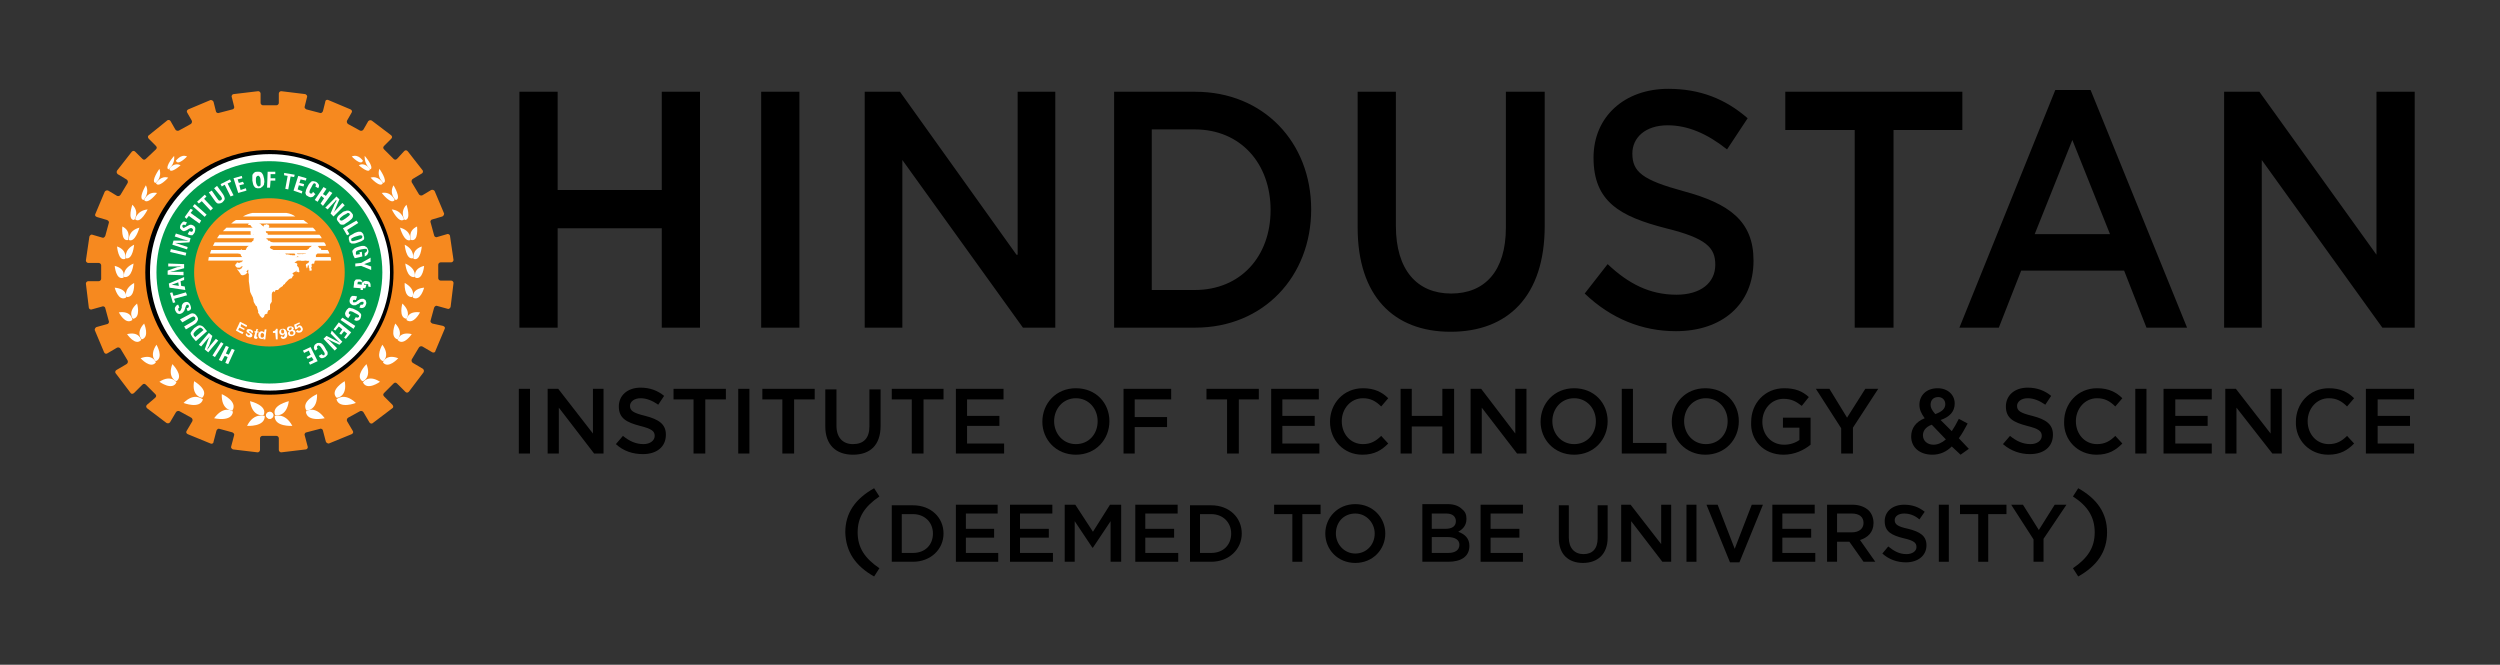 <svg xmlns="http://www.w3.org/2000/svg" xmlns:xlink="http://www.w3.org/1999/xlink" id="Layer_1" x="0px" y="0px" viewBox="0 0 425 113" style="enable-background:new 0 0 425 113;" xml:space="preserve"><rect x="0" y="0" width="425" height="113" fill="#333333" stroke="none"/><style type="text/css">	.st0{fill:#F6891F;}	.st1{fill:#FFFFFF;}	.st2{fill:#009D4E;}	.st3{fill:#F78D1E;}</style><path d="M404,43.3l-19.9-27.7h-6v40.1h6.4V27.2L405,55.7h5.5V15.6H404V43.3z M358.7,39.8h-12.8l6.4-16L358.7,39.8z M355.4,15.3h-6 l-16.3,40.4h6.7l3.8-9.7h17.5l3.8,9.7h6.9L355.4,15.3z M321.8,22.1h11.8v-6.5h-30.1v6.5h11.8v33.6h6.6V22.1z M277.5,26.1 c0-2.7,2.2-4.8,6-4.8c3.4,0,6.7,1.4,10.1,4.1l3.5-5.3c-3.8-3.3-8.1-5-13.5-5c-7.4,0-12.7,4.7-12.7,11.7c0,7.5,4.5,10,12.3,12 c6.9,1.7,8.4,3.3,8.4,6.2c0,3.1-2.5,5.1-6.6,5.1c-4.6,0-8.2-1.9-11.7-5.2l-3.9,5c4.5,4.3,9.8,6.4,15.5,6.4c7.8,0,13.2-4.5,13.2-12 c0-6.7-4.1-9.7-11.9-11.8C279.2,30.6,277.5,29.2,277.5,26.1z M262.5,15.6h-6.5v23.1c0,7.4-3.6,11.2-9.3,11.2c-5.8,0-9.4-4-9.4-11.5 V15.6h-6.5v23.1c0,11.6,6.1,17.7,15.8,17.7c9.7,0,16-6,16-18V15.6z M216,35.7c0,7.9-5.1,13.6-12.9,13.6h-7.3V22h7.3 C210.9,22,216,27.8,216,35.7z M222.9,35.6c0-11.4-8.1-20-19.7-20h-13.8v40.1h13.8C214.8,55.7,222.9,47,222.9,35.6z M172.8,43.3 L153,15.6h-6v40.1h6.4V27.2l20.5,28.5h5.5V15.6h-6.4V43.3z M129.4,15.6v40.1h6.5V15.6H129.4z M112.5,38.8v16.9h6.5V15.6h-6.5v16.7 H94.8V15.6h-6.5v40.1h6.5V38.8H112.5z"></path><path d="M148.6,98l0.9-1.4c-2.5-1.7-3.7-3.5-3.7-6.1c0-2.6,1.2-4.4,3.7-6.1l-0.9-1.4c-3.2,1.8-4.9,4.2-4.9,7.5 C143.8,93.8,145.4,96.2,148.6,98"></path><path d="M353.3,98c3.2-1.8,4.9-4.2,4.9-7.5c0-3.3-1.7-5.7-4.9-7.5l-0.9,1.4c2.5,1.6,3.7,3.5,3.7,6.1c0,2.6-1.2,4.4-3.7,6.1L353.3,98 z"></path><path d="M155.2,87.4c2,0,3.4,1.4,3.4,3.3v0c0,1.9-1.3,3.3-3.4,3.3h-1.9v-6.6H155.2z M151.6,95.5h3.6c3,0,5.2-2.1,5.2-4.8v0 c0-2.7-2.1-4.8-5.2-4.8h-3.6V95.5z"></path><polygon points="162.5,95.5 169.7,95.5 169.7,94 164.2,94 164.2,91.4 169,91.4 169,89.9 164.2,89.9 164.2,87.3 169.6,87.3  169.6,85.8 162.5,85.8 "></polygon><polygon points="171.7,95.5 179,95.5 179,94 173.4,94 173.4,91.4 178.3,91.4 178.3,89.9 173.4,89.9 173.4,87.3 178.9,87.3  178.9,85.8 171.7,85.8 "></polygon><polygon points="181,95.5 182.7,95.5 182.7,88.6 185.7,93.1 185.8,93.1 188.8,88.6 188.8,95.5 190.6,95.5 190.6,85.8 188.7,85.8  185.8,90.4 182.8,85.8 181,85.8 "></polygon><polygon points="193,95.5 200.3,95.5 200.3,94 194.7,94 194.7,91.4 199.6,91.4 199.6,89.9 194.7,89.9 194.7,87.3 200.2,87.3  200.2,85.8 193,85.8 "></polygon><path d="M205.9,87.4c2,0,3.4,1.4,3.4,3.3v0c0,1.9-1.3,3.3-3.4,3.3H204v-6.6H205.9z M202.3,95.5h3.6c3,0,5.2-2.1,5.2-4.8v0 c0-2.7-2.1-4.8-5.2-4.8h-3.6V95.5z"></path><polygon points="219.7,95.5 221.4,95.5 221.4,87.4 224.5,87.4 224.5,85.8 216.6,85.8 216.6,87.4 219.7,87.4 "></polygon><path d="M230.4,94.1c-1.9,0-3.3-1.6-3.3-3.4v0c0-1.9,1.3-3.4,3.3-3.4c1.9,0,3.3,1.6,3.3,3.4v0C233.7,92.6,232.3,94.1,230.4,94.1  M230.4,95.7c3,0,5.1-2.3,5.1-5v0c0-2.7-2.1-5-5.1-5c-3,0-5.1,2.3-5.1,5v0C225.3,93.4,227.4,95.7,230.4,95.7z"></path><path d="M248.1,92.6L248.1,92.6c0,0.9-0.7,1.4-1.9,1.4h-2.8v-2.7h2.7C247.4,91.3,248.1,91.8,248.1,92.6 M247.5,88.6 c0,0.9-0.7,1.3-1.8,1.3h-2.3v-2.6h2.5C246.9,87.3,247.5,87.8,247.5,88.6L247.5,88.6z M241.7,95.5h4.5c2.2,0,3.6-0.9,3.6-2.7v0 c0-1.3-0.8-2-1.9-2.4c0.7-0.4,1.4-1,1.4-2.2v0c0-0.7-0.2-1.2-0.7-1.6c-0.6-0.6-1.4-0.9-2.5-0.9h-4.3V95.5z"></path><polygon points="251.7,95.5 258.9,95.5 258.9,94 253.4,94 253.4,91.4 258.3,91.4 258.3,89.9 253.4,89.9 253.4,87.3 258.9,87.3  258.9,85.8 251.7,85.8 "></polygon><path d="M269.1,95.7c2.5,0,4.2-1.5,4.2-4.3v-5.5h-1.7v5.6c0,1.8-0.9,2.7-2.4,2.7c-1.5,0-2.5-1-2.5-2.8v-5.5H265v5.6 C265,94.2,266.6,95.7,269.1,95.7"></path><polygon points="275.6,95.5 277.3,95.5 277.3,88.6 282.6,95.5 284.1,95.5 284.1,85.8 282.4,85.8 282.4,92.5 277.2,85.8 275.6,85.8  "></polygon><rect x="286.7" y="85.8" width="1.7" height="9.7"></rect><polygon points="294.1,95.6 295.7,95.6 299.7,85.8 297.8,85.8 294.9,93.3 292,85.8 290.1,85.8 "></polygon><polygon points="301.3,95.5 308.6,95.5 308.6,94 303,94 303,91.4 307.9,91.4 307.9,89.9 303,89.9 303,87.3 308.5,87.3 308.5,85.8  301.3,85.8 "></polygon><path d="M312.3,90.6v-3.3h2.5c1.3,0,2,0.6,2,1.6v0c0,1-0.8,1.6-2,1.6H312.3z M310.6,95.5h1.7v-3.4h2.1l2.4,3.4h2l-2.6-3.7 c1.3-0.4,2.3-1.3,2.3-2.9v0c0-0.8-0.3-1.6-0.8-2.1c-0.6-0.6-1.6-1-2.8-1h-4.3V95.5z"></path><path d="M324,95.6c2,0,3.5-1.1,3.5-2.9v0c0-1.6-1.1-2.3-3.1-2.8c-1.9-0.4-2.3-0.8-2.3-1.5v0c0-0.6,0.6-1.1,1.6-1.1 c0.9,0,1.8,0.3,2.6,1l0.9-1.3c-1-0.8-2.1-1.2-3.5-1.2c-1.9,0-3.3,1.1-3.3,2.8v0c0,1.8,1.2,2.4,3.2,2.9c1.8,0.4,2.2,0.8,2.2,1.5v0 c0,0.7-0.7,1.2-1.7,1.2c-1.2,0-2.1-0.5-3.1-1.3l-1,1.2C321.1,95.1,322.5,95.6,324,95.6"></path><rect x="329.6" y="85.8" width="1.7" height="9.7"></rect><polygon points="336.3,95.5 338,95.5 338,87.4 341.1,87.4 341.1,85.8 333.2,85.8 333.2,87.4 336.3,87.4 "></polygon><polygon points="345.7,95.5 347.4,95.5 347.4,91.6 351.3,85.8 349.3,85.8 346.6,90.1 343.9,85.8 341.9,85.8 345.7,91.7 "></polygon><rect x="88.2" y="66.1" width="1.9" height="11"></rect><polygon points="93.1,77.1 95,77.1 95,69.3 101,77.1 102.6,77.1 102.6,66.1 100.8,66.1 100.8,73.7 94.9,66.1 93.1,66.1 "></polygon><path d="M109.3,77.2c2.3,0,3.9-1.2,3.9-3.3v0c0-1.8-1.2-2.6-3.5-3.2c-2.1-0.5-2.6-0.9-2.6-1.7v0c0-0.7,0.7-1.3,1.8-1.3 c1,0,2,0.4,3,1.1l1-1.5c-1.1-0.9-2.4-1.4-4-1.4c-2.2,0-3.7,1.3-3.7,3.2v0c0,2,1.3,2.7,3.6,3.3c2,0.5,2.5,0.9,2.5,1.7v0 c0,0.8-0.8,1.4-1.9,1.4c-1.3,0-2.4-0.5-3.5-1.4l-1.2,1.4C106,76.7,107.6,77.2,109.3,77.2"></path><polygon points="117.9,77.1 119.9,77.1 119.9,67.9 123.4,67.9 123.4,66.1 114.5,66.1 114.5,67.9 117.9,67.9 "></polygon><rect x="125.5" y="66.1" width="1.9" height="11"></rect><polygon points="133,77.1 135,77.1 135,67.9 138.5,67.9 138.5,66.1 129.6,66.1 129.6,67.9 133,67.9 "></polygon><path d="M145,77.3c2.9,0,4.7-1.6,4.7-4.9v-6.2h-1.9v6.3c0,2-1,3-2.8,3c-1.7,0-2.8-1.1-2.8-3.1v-6.2h-1.9v6.3 C140.3,75.6,142.1,77.3,145,77.3"></path><polygon points="155,77.1 157,77.1 157,67.9 160.4,67.9 160.4,66.1 151.6,66.1 151.6,67.9 155,67.9 "></polygon><polygon points="162.5,77.1 170.7,77.1 170.7,75.4 164.4,75.4 164.4,72.4 169.9,72.4 169.9,70.7 164.4,70.7 164.4,67.9 170.6,67.9  170.6,66.1 162.5,66.1 "></polygon><path d="M182.9,75.5c-2.2,0-3.7-1.8-3.7-3.9v0c0-2.1,1.5-3.9,3.7-3.9c2.2,0,3.7,1.8,3.7,3.9v0C186.6,73.8,185.1,75.5,182.9,75.5  M182.9,77.3c3.4,0,5.7-2.6,5.7-5.7v0c0-3.1-2.3-5.6-5.7-5.6c-3.4,0-5.7,2.6-5.7,5.7v0C177.2,74.7,179.5,77.3,182.9,77.3z"></path><polygon points="191,77.1 192.9,77.1 192.9,72.6 198.4,72.6 198.4,70.9 192.9,70.9 192.9,67.9 199.1,67.9 199.1,66.1 191,66.1 "></polygon><polygon points="208.6,77.1 210.6,77.1 210.6,67.9 214,67.9 214,66.1 205.1,66.1 205.1,67.9 208.6,67.9 "></polygon><polygon points="216.1,77.1 224.3,77.1 224.3,75.4 218,75.4 218,72.4 223.5,72.4 223.5,70.7 218,70.7 218,67.9 224.2,67.9  224.2,66.1 216.1,66.1 "></polygon><path d="M231.6,77.3c2.1,0,3.3-0.8,4.4-1.9l-1.2-1.3c-0.9,0.9-1.8,1.4-3.1,1.4c-2.1,0-3.6-1.7-3.6-3.9v0c0-2.1,1.5-3.9,3.6-3.9 c1.3,0,2.2,0.5,3.1,1.4l1.2-1.4c-1-1-2.3-1.7-4.3-1.7c-3.3,0-5.6,2.6-5.6,5.7v0C226.1,74.8,228.4,77.3,231.6,77.3"></path><polygon points="238.1,77.1 240,77.1 240,72.5 245.2,72.5 245.2,77.1 247.2,77.1 247.2,66.1 245.2,66.1 245.2,70.7 240,70.7  240,66.1 238.1,66.1 "></polygon><polygon points="250,77.1 251.9,77.1 251.9,69.3 257.9,77.1 259.5,77.1 259.5,66.1 257.6,66.1 257.6,73.7 251.8,66.1 250,66.1 "></polygon><path d="M267.6,75.5c-2.2,0-3.7-1.8-3.7-3.9v0c0-2.1,1.5-3.9,3.7-3.9c2.2,0,3.7,1.8,3.7,3.9v0C271.3,73.8,269.8,75.5,267.6,75.5  M267.6,77.3c3.4,0,5.7-2.6,5.7-5.7v0c0-3.1-2.3-5.6-5.7-5.6c-3.4,0-5.7,2.6-5.7,5.7v0C261.9,74.7,264.2,77.3,267.6,77.3z"></path><polygon points="275.7,77.1 283.3,77.1 283.3,75.3 277.6,75.3 277.6,66.1 275.7,66.1 "></polygon><path d="M290,75.5c-2.2,0-3.7-1.8-3.7-3.9v0c0-2.1,1.5-3.9,3.7-3.9c2.2,0,3.7,1.8,3.7,3.9v0C293.7,73.8,292.2,75.5,290,75.5  M289.9,77.3c3.4,0,5.7-2.6,5.7-5.7v0c0-3.1-2.3-5.6-5.7-5.6c-3.4,0-5.7,2.6-5.7,5.7v0C284.2,74.7,286.6,77.3,289.9,77.3z"></path><path d="M303.2,77.3c1.9,0,3.5-0.8,4.6-1.7V71h-4.7v1.7h2.8v2.1c-0.7,0.5-1.6,0.8-2.6,0.8c-2.2,0-3.7-1.7-3.7-3.9v0 c0-2.1,1.5-3.9,3.6-3.9c1.4,0,2.2,0.5,3.1,1.2l1.2-1.5c-1.1-1-2.3-1.5-4.2-1.5c-3.3,0-5.6,2.6-5.6,5.7v0 C297.5,74.8,299.8,77.3,303.2,77.3"></path><polygon points="313,77.1 315,77.1 315,72.7 319.3,66.1 317.1,66.1 314,71 311,66.1 308.7,66.1 313,72.8 "></polygon><path d="M328.7,75.6c-1.1,0-1.8-0.7-1.8-1.6v0c0-0.7,0.4-1.4,1.5-1.8l2.4,2.5C330.1,75.3,329.4,75.6,328.7,75.6 M329,70.4 c-0.6-0.7-0.8-1.1-0.8-1.6v0c0-0.8,0.5-1.3,1.3-1.3c0.7,0,1.2,0.5,1.2,1.2v0C330.7,69.5,330.1,70,329,70.4z M333.3,77.3l1.4-1 l-1.7-1.8c0.6-0.8,1-1.6,1.5-2.5l-1.5-0.8c-0.4,0.8-0.8,1.5-1.2,2.1l-1.9-1.9c1.5-0.5,2.4-1.4,2.4-2.8v0c0-1.5-1.2-2.6-2.9-2.6 c-2,0-3.1,1.3-3.1,2.8v0c0,0.8,0.3,1.5,0.9,2.3c-1.5,0.6-2.3,1.7-2.3,3.1v0c0,1.9,1.5,3.1,3.6,3.1c1.3,0,2.4-0.5,3.3-1.4L333.3,77.3 z"></path><path d="M345.1,77.2c2.3,0,3.9-1.2,3.9-3.3v0c0-1.8-1.2-2.6-3.5-3.2c-2.1-0.5-2.6-0.9-2.6-1.7v0c0-0.7,0.7-1.3,1.8-1.3 c1,0,2,0.4,3,1.1l1-1.5c-1.1-0.9-2.4-1.4-4-1.4c-2.2,0-3.7,1.3-3.7,3.2v0c0,2,1.3,2.7,3.6,3.3c2,0.5,2.5,0.9,2.5,1.7v0 c0,0.8-0.8,1.4-1.9,1.4c-1.3,0-2.4-0.5-3.5-1.4l-1.2,1.4C341.9,76.7,343.5,77.2,345.1,77.2"></path><path d="M356.4,77.3c2.1,0,3.3-0.8,4.4-1.9l-1.2-1.3c-0.9,0.9-1.8,1.4-3.1,1.4c-2.1,0-3.6-1.7-3.6-3.9v0c0-2.1,1.5-3.9,3.6-3.9 c1.3,0,2.2,0.5,3.1,1.4l1.2-1.4c-1-1-2.3-1.7-4.3-1.7c-3.3,0-5.6,2.6-5.6,5.7v0C350.8,74.8,353.2,77.3,356.4,77.3"></path><rect x="363" y="66.1" width="1.9" height="11"></rect><polygon points="367.8,77.1 376,77.1 376,75.4 369.8,75.4 369.8,72.4 375.3,72.4 375.3,70.7 369.8,70.7 369.8,67.9 376,67.9  376,66.1 367.8,66.1 "></polygon><polygon points="378.3,77.1 380.2,77.1 380.2,69.3 386.3,77.1 387.9,77.1 387.9,66.1 386,66.1 386,73.7 380.1,66.1 378.3,66.1 "></polygon><path d="M395.8,77.3c2.1,0,3.3-0.8,4.4-1.9l-1.2-1.3c-0.9,0.9-1.8,1.4-3.1,1.4c-2.1,0-3.6-1.7-3.6-3.9v0c0-2.1,1.5-3.9,3.6-3.9 c1.3,0,2.2,0.5,3.1,1.4l1.2-1.4c-1-1-2.3-1.7-4.3-1.7c-3.3,0-5.6,2.6-5.6,5.7v0C390.2,74.8,392.6,77.3,395.8,77.3"></path><polygon points="402.2,77.1 410.4,77.1 410.4,75.4 404.2,75.4 404.2,72.4 409.7,72.4 409.7,70.7 404.2,70.7 404.2,67.9 410.4,67.9  410.4,66.1 402.2,66.1 "></polygon><path class="st0" d="M76.1,52.5c0.2,0.1,0.4-0.1,0.5-0.3l0.5-4.1c0-0.2-0.2-0.4-0.4-0.4h-1.8c-0.2,0-0.4-0.2-0.4-0.4V45 c0-0.2,0.2-0.4,0.4-0.4h1.8c0.2,0,0.4-0.2,0.4-0.4l-0.6-4.1c0-0.2-0.3-0.4-0.5-0.3l-1.7,0.5c-0.2,0.1-0.5-0.1-0.5-0.3l-0.6-2.2 c-0.1-0.2,0.1-0.5,0.3-0.5l1.7-0.5c0.2-0.1,0.3-0.3,0.3-0.5l-1.6-3.8c-0.1-0.2-0.4-0.3-0.6-0.2l-1.5,0.9c-0.2,0.1-0.5,0-0.6-0.2 L70,31c-0.1-0.2,0-0.5,0.2-0.6l1.5-0.9c0.2-0.1,0.3-0.4,0.1-0.6l-2.5-3.2c-0.2-0.2-0.4-0.2-0.6,0L67.5,27c-0.2,0.2-0.4,0.2-0.6,0 l-1.6-1.6c-0.2-0.2-0.2-0.4,0-0.6l1.2-1.2c0.2-0.2,0.2-0.4,0-0.6l-3.3-2.5c-0.2-0.1-0.4-0.1-0.6,0.1l-0.8,1.4 c-0.1,0.2-0.4,0.3-0.6,0.2l-2-1.1c-0.2-0.1-0.3-0.4-0.2-0.6l0.8-1.4c0.1-0.2,0-0.4-0.2-0.5L55.8,17c-0.2-0.1-0.5,0-0.5,0.3l-0.4,1.6 c-0.1,0.2-0.3,0.4-0.5,0.3l-2.3-0.6c-0.2-0.1-0.4-0.3-0.3-0.5l0.4-1.6c0.1-0.2-0.1-0.4-0.3-0.5l-4.1-0.5c-0.2,0-0.4,0.2-0.4,0.4v1.6 c0,0.2-0.2,0.4-0.4,0.4h-2.3c-0.2,0-0.4-0.2-0.4-0.4v-1.6c0-0.2-0.2-0.4-0.4-0.4L39.7,16c-0.2,0-0.4,0.3-0.3,0.5l0.4,1.6 c0.1,0.2-0.1,0.5-0.3,0.5l-2.3,0.6c-0.2,0.1-0.5-0.1-0.5-0.3l-0.4-1.6c-0.1-0.2-0.3-0.3-0.5-0.3L32,18.6c-0.2,0.1-0.3,0.3-0.2,0.5 l0.8,1.4c0.1,0.2,0,0.5-0.2,0.6l-2,1.1c-0.2,0.1-0.5,0-0.6-0.2l-0.8-1.4c-0.1-0.2-0.4-0.3-0.6-0.1L25.3,23c-0.2,0.1-0.2,0.4,0,0.6 l1.2,1.2c0.2,0.2,0.2,0.4,0,0.6L24.8,27c-0.2,0.2-0.4,0.2-0.6,0L23,25.8c-0.2-0.2-0.4-0.2-0.6,0L19.9,29c-0.1,0.2-0.1,0.4,0.1,0.6 l1.5,0.9c0.2,0.1,0.3,0.4,0.2,0.6l-1.2,2c-0.1,0.2-0.4,0.3-0.6,0.2l-1.5-0.9c-0.2-0.1-0.5,0-0.6,0.2l-1.6,3.8 c-0.1,0.2,0,0.4,0.3,0.5l1.7,0.5c0.2,0.1,0.4,0.3,0.3,0.5l-0.6,2.2c-0.1,0.2-0.3,0.4-0.5,0.3l-1.7-0.5c-0.2-0.1-0.4,0.1-0.5,0.3 l-0.6,4.1c0,0.2,0.2,0.4,0.4,0.4h1.8c0.2,0,0.4,0.2,0.4,0.4v2.3c0,0.2-0.2,0.4-0.4,0.4H15c-0.2,0-0.4,0.2-0.4,0.4l0.5,4.1 c0,0.2,0.3,0.4,0.5,0.3l1.8-0.5c0.2-0.1,0.5,0.1,0.5,0.3l0.6,2.2c0.1,0.2-0.1,0.5-0.3,0.5l-1.8,0.5c-0.2,0.1-0.3,0.3-0.3,0.5 l1.6,3.8c0.1,0.2,0.3,0.3,0.5,0.2l1.7-1c0.2-0.1,0.5,0,0.6,0.2l1.2,2c0.1,0.2,0,0.5-0.2,0.6l-1.7,1c-0.2,0.1-0.3,0.4-0.1,0.6 l2.5,3.3c0.1,0.2,0.4,0.2,0.6,0l1.4-1.4c0.2-0.2,0.4-0.2,0.6,0l1.6,1.6c0.2,0.2,0.2,0.4,0,0.6L25,68.8c-0.2,0.2-0.2,0.4,0,0.6 l3.3,2.5c0.2,0.1,0.4,0.1,0.6-0.1l1-1.7c0.1-0.2,0.4-0.3,0.6-0.2l2,1.1c0.2,0.1,0.3,0.4,0.2,0.6l-1,1.7c-0.1,0.2,0,0.4,0.2,0.5 l3.9,1.6c0.2,0.1,0.5,0,0.5-0.3l0.5-1.9c0.1-0.2,0.3-0.4,0.5-0.3l2.2,0.6c0.2,0.1,0.4,0.3,0.3,0.5l-0.5,1.9 c-0.1,0.2,0.1,0.4,0.3,0.5l4.2,0.5c0.2,0,0.4-0.2,0.4-0.4v-2c0-0.2,0.2-0.4,0.4-0.4H47c0.2,0,0.4,0.2,0.4,0.4v2 c0,0.2,0.2,0.4,0.4,0.4l4.2-0.5c0.2,0,0.4-0.3,0.3-0.5l-0.5-1.9c-0.1-0.2,0.1-0.5,0.3-0.5l2.3-0.6c0.2-0.1,0.5,0.1,0.5,0.3l0.5,1.9 c0.1,0.2,0.3,0.3,0.5,0.3l3.9-1.6c0.2-0.1,0.3-0.3,0.2-0.5l-1-1.7c-0.1-0.2,0-0.5,0.2-0.6l2-1.1c0.2-0.1,0.5,0,0.6,0.2l1,1.7 c0.1,0.2,0.4,0.3,0.6,0.1l3.3-2.5c0.2-0.1,0.2-0.4,0-0.6l-1.4-1.4c-0.2-0.2-0.2-0.4,0-0.6l1.6-1.6c0.2-0.2,0.4-0.2,0.6,0l1.4,1.4 c0.2,0.2,0.4,0.2,0.6,0l2.5-3.3c0.1-0.2,0.1-0.4-0.1-0.6l-1.7-1c-0.2-0.1-0.3-0.4-0.2-0.6l1.2-2c0.1-0.2,0.4-0.3,0.6-0.2l1.7,1 c0.2,0.1,0.5,0,0.5-0.2l1.6-3.8c0.1-0.2,0-0.4-0.3-0.5L73.5,55c-0.2-0.1-0.4-0.3-0.3-0.5l0.6-2.2c0.1-0.2,0.3-0.4,0.5-0.3L76.1,52.5 z"></path><path d="M66.9,46.3c0,11.5-9.4,20.8-21.1,20.8c-11.6,0-21.1-9.3-21.1-20.8c0-11.5,9.4-20.8,21.1-20.8C57.5,25.5,66.9,34.8,66.9,46.3 "></path><path class="st1" d="M66.3,46.3c0,11.1-9.2,20.1-20.4,20.1c-11.3,0-20.4-9-20.4-20.1c0-11.1,9.1-20.1,20.4-20.1 C57.1,26.2,66.3,35.2,66.3,46.3"></path><path class="st2" d="M65,46.3c0,10.5-8.6,18.9-19.2,18.9c-10.6,0-19.2-8.5-19.2-18.9c0-10.5,8.6-18.9,19.2-18.9 C56.4,27.4,65,35.8,65,46.3"></path><path class="st3" d="M58.6,46.3c0,7-5.7,12.6-12.8,12.6c-7.1,0-12.8-5.7-12.8-12.6c0-7,5.7-12.6,12.8-12.6 C52.9,33.7,58.6,39.3,58.6,46.3"></path><path class="st1" d="M44.8,38.5c0,0-0.3-0.2-0.4-0.3c0-0.1-0.3-0.2-0.4-0.3c-0.1-0.1-0.2-0.3-0.4-0.4c-0.2,0-0.2,0-0.3,0 c-0.1,0-0.3,0-0.3,0.1c-0.1,0.1-0.2,0.1-0.3,0.1c-0.1,0-0.1,0-0.3,0.2c-0.2,0.2-0.3,0.2-0.2,0.3c0.1,0.1,0.3,0,0.4,0.1 c0.1,0.1,0.1,0.2,0.2,0.3c0.1,0.1,0.2,0.1,0.1,0.2c-0.1,0.1-0.2,0-0.3,0.2c0,0.3,0,0.5,0,0.7c0,0.2,0,0.2,0.2,0.3 c0.2,0,0.4-0.2,0.4,0c0,0.2,0.1,0.2,0.2,0.2c0.1,0,0.1,0.2,0,0.2c-0.1,0-0.3,0.1-0.3,0.3c0,0.2,0,0.2-0.2,0.3 c-0.1,0.1-0.1,0.2-0.2,0.3c-0.1,0.2-0.4,0.2-0.4,0.4c0,0.2-0.3,0.2-0.4,0.5c-0.1,0.3-0.2,0.4-0.3,0.4c-0.1,0-0.4,0.1-0.4,0 c-0.1-0.1-0.1-0.3-0.2-0.2c-0.2,0.2-0.3,0.3-0.4,0.4c-0.1,0.1-0.2,0.3,0.1,0.3c0.3,0.1,0.2,0.2,0.2,0.2l0.1,0.2l0.1,0.1l0.1,0.3 l0.1,0.2l0,0.2l0,0.1h-0.1L41,44.6h-0.2l-0.1,0.1l-0.1,0l-0.2-0.1l-0.2,0.1l0,0.1l-0.2,0.2l0,0.2l0.1,0.1c0,0,0.1,0.2,0.3,0.2 c0.1,0,0.3,0,0.4,0c0.1,0,0.1-0.1,0.1-0.1l0.1-0.1l0.2,0l0.1,0c0,0-0.1,0.1-0.1,0.1c0,0-0.1,0.1-0.1,0.1l-0.1,0.2c0,0-0.1-0.1-0.1,0 c0,0-0.1,0.1-0.1,0.1s-0.1,0-0.1,0c0,0-0.1,0-0.1,0l-0.1,0l-0.1,0v-0.1h-0.1c0,0,0,0,0.1,0.2c0.1,0.1,0.2,0.2,0.3,0.4 c0.1,0.1,0.1,0.1,0.2,0.3c0.1,0.2,0.3,0.2,0.4,0.2c0,0,0.4-0.1,0.5-0.2c0.1-0.1,0.3-0.3,0.3-0.3c-0.1,0-0.2-0.1-0.2-0.2 c0,0,0.2-0.1,0.2-0.2c0.1-0.1,0.1-0.1,0.1,0c0,0,0.1,0.1,0.1,0.1s-0.1,0-0.1,0c0,0-0.1,0,0,0.1c0,0.2,0,0,0,0.2 c0,0.2,0.1,0.3,0.1,0.3c0,0,0,0.5,0,0.7c0,0.2,0,0.4,0,0.5c0,0.1,0.1,0.6,0.1,0.7c0,0.1,0.1,0.7,0.1,0.9c0,0.2,0.1,0.4,0.2,0.6 c0.1,0.2,0.2,0.4,0.3,0.6c0,0.2,0.1,0.3,0.1,0.5c0,0.2,0.1,0.4,0.3,0.7c0.1,0.3,0.3,0.2,0.3,0.4c0,0.2,0.2,0.6,0.2,0.8 c0,0.2-0.1,0.2,0.1,0.3c0.1,0.1,0.1,0.3,0.2,0.4c0.1,0.1,0.3,0.3,0.3,0.3c0,0,0.1,0.1,0.2,0c0.1-0.1,0.2-0.1,0.2-0.2 c0-0.1,0.1-0.2,0.1-0.3c0-0.1,0.3-0.1,0.4-0.2c0.2,0,0.1,0,0.1,0s-0.1-0.2,0-0.3c0.1-0.1,0.1-0.2,0.1-0.2c0-0.1,0.2-0.1,0.2-0.1 c0.1,0,0.1,0,0.1-0.1c0-0.1,0-0.7,0-0.7c0,0,0-0.2,0.1-0.3c0.1-0.1,0.1-0.2,0.2-0.3c0-0.2,0-0.4,0-0.5c0-0.1,0-0.3,0-0.4 c0-0.1,0-0.3,0-0.4c0-0.1,0.1-0.4,0.2-0.4c0.1-0.1,0.2-0.1,0.2,0c0,0.1,0,0.1,0.1,0c0.1-0.1,0.1-0.3,0.2-0.3c0.1,0,0.1,0,0.3,0 c0.1,0,0.2-0.2,0.3-0.2c0,0-0.1-0.1,0-0.1c0.1-0.1,0.2-0.1,0.3-0.2c0,0,0.3-0.2,0.3-0.2c0,0,0-0.2,0.1-0.2c0.1,0,0.1-0.1,0.2-0.1 c0.1-0.1,0-0.1,0.2-0.3c0.2-0.2,0.4-0.4,0.5-0.5c0.1-0.1,0.4-0.2,0.5-0.2c0,0,0-0.1,0.1-0.2c0.1-0.1,0-0.1,0.1-0.2 c0.1-0.1,0.2,0,0.1-0.2c-0.1-0.1-0.3-0.2-0.1-0.3c0.2-0.1,0.3-0.2,0.4-0.2c0.1,0,0,0,0.1-0.1c0.1-0.1,0.1-0.2,0.1-0.1 c0,0.1,0,0.1,0,0.2c0,0.1,0.1,0.1,0.2,0c0.1,0,0.1,0.1,0.1,0.1c0,0,0.2,0,0.2-0.1c0-0.1-0.1-0.5-0.1-0.6c0-0.1-0.1-0.2-0.1-0.2 c0,0-0.1-0.1-0.1-0.1c0-0.1-0.1,0-0.1-0.2c0-0.1,0.1-0.2,0-0.3c-0.1-0.1-0.5-0.1-0.4-0.2c0.1-0.1,0.1,0,0.1,0c0-0.1,0-0.1,0.1-0.1 c0.1,0,0.1-0.2,0.2-0.2c0.1,0,0.2,0,0-0.1c-0.2-0.1-0.4-0.2-0.4-0.2c0,0,0-0.1,0.1-0.2c0.1,0,0.1-0.1,0.2-0.1c0,0,0.3-0.2,0.3-0.1 c0,0.1,0,0,0,0.1c0,0.1,0.1,0.1,0.2,0.1c0.1,0,0.1-0.2,0.1-0.1c0,0.1,0.1,0.1,0.1,0.2c0,0.1,0,0.3,0.1,0.4c0,0,0.1,0,0.2,0 c0.1,0,0.1,0,0.2,0c0.1,0,0.2-0.1,0.3-0.1c0,0,0,0,0.1,0c0.1,0,0.1,0.1,0.2,0.1c0.1,0,0.2,0,0.3,0c0.1,0,0.1,0.1,0.1,0.1 c0,0-0.1,0-0.1,0c0,0.1,0,0.1,0,0.1c0,0.1-0.1,0.2-0.1,0.2c-0.1,0.1-0.1,0-0.2,0.1c-0.1,0.1-0.2,0.1-0.2,0.2c0,0,0,0,0,0.2 c0.1,0.2,0.1,0.2,0.1,0.3c0,0.1,0,0.1,0.1,0.1c0-0.1,0.1-0.2,0.1-0.3c0-0.1,0-0.2,0.1-0.2c0.1,0,0.1,0,0.1,0.1c0,0.1,0,0.2,0,0.3 c0.1,0.1,0.1,0.2,0.1,0.3c0,0.1,0,0.2,0.1,0.3c0,0,0-0.1,0.1-0.1s0.2,0,0.2-0.1c0-0.1-0.1-0.3-0.1-0.4c0-0.1,0.1-0.1,0.1-0.2 c0-0.1-0.1-0.4,0-0.4c0,0,0.1-0.1,0.2-0.1c0.1,0,0.2,0.1,0.2,0c0-0.1,0.1-0.4,0.1-0.4c0-0.1,0.1-0.1,0.1-0.2c0-0.1-0.1,0-0.1-0.1 c0-0.1,0.2-0.2,0.2-0.2c0,0-0.1-0.1-0.1-0.1c0-0.1,0.1-0.1,0.1-0.1s0,0,0-0.1c0,0,0-0.1,0-0.1c0,0,0,0,0-0.1c0,0,0-0.1,0-0.1 c0.1,0,0.2-0.1,0.2-0.2c0,0,0.2-0.2,0.2-0.2c0,0,0.3,0,0.3,0c0,0,0.1,0.1,0.1,0.1s0.1,0.1,0.1,0c0-0.1-0.1-0.2-0.1-0.2s0-0.1,0-0.2 c0-0.1,0.1-0.1,0.1-0.2c0-0.1-0.1-0.1-0.1-0.2c0,0-0.1,0-0.1,0l-0.1,0L54.2,42l-0.1,0c0,0-0.1,0-0.1,0c0,0,0.2-0.2,0.2-0.2 s-0.1-0.1-0.1-0.2c0,0,0-0.1,0-0.1L54,41.7c0,0-0.1,0-0.1,0c0,0,0.2-0.2,0.1-0.2c0,0-0.2-0.1-0.2-0.1c0,0-0.1,0.1-0.1,0.2 c0,0.1-0.1,0.1-0.1,0.1s-0.1,0-0.1,0c0,0-0.2-0.1-0.3,0c0,0-0.1-0.1-0.1-0.1c0,0-0.1,0.1-0.1,0.2c-0.1,0.1-0.2,0.2-0.2,0.2 c0,0-0.1,0-0.2,0.1c-0.1,0.1-0.1,0.2-0.1,0.2c0,0-0.1,0-0.2,0.1c0,0.1-0.1,0-0.1,0.1c0,0.1,0,0.1,0,0.1c-0.1,0-0.2,0-0.3,0 c-0.1,0-0.1-0.1-0.1,0c0,0.1,0,0.1,0.1,0.2C52,42.8,52,42.9,52,43c0,0.1,0.1,0.1,0,0.1c-0.1,0-0.4,0.1-0.5,0.1h-0.2 c-0.1,0-0.1-0.1-0.1-0.1c0,0-0.1,0.1-0.1,0.1c0,0-0.1,0-0.1,0c-0.1,0-0.2,0-0.3,0c-0.1,0-0.2,0-0.2-0.1c0-0.1-0.1-0.1-0.1-0.2 c0-0.1,0-0.2,0-0.3c0-0.1,0-0.1,0-0.1c0,0-0.1,0-0.2,0c0,0-0.1,0.1-0.1,0.1c0,0.1,0,0.1,0,0.2c0,0.1,0,0.1,0,0.3 c0,0.1,0.1,0.2,0.1,0.2c0,0,0,0.1-0.1,0.1c0,0-0.1,0-0.1,0c0,0-0.2,0-0.3,0c-0.1,0-0.1-0.1-0.1-0.1l-0.1,0.1l-0.3-0.1 c0,0-0.1,0-0.1,0c0,0,0,0-0.1,0c0,0,0-0.1,0-0.1c0-0.1,0-0.2,0-0.1c0,0-0.1,0.2-0.2,0.2c-0.2-0.1-0.3-0.1-0.3-0.2c0,0,0.1-0.1,0-0.1 C48.1,43,48.1,43,47.9,43c-0.1,0-0.2,0-0.3,0c0,0,0,0.1-0.1,0c-0.1,0-0.3-0.1-0.3-0.1s0.1-0.1-0.1-0.1c-0.1,0-0.1,0-0.1,0 c0,0-0.1-0.1-0.2-0.1h-0.1c0,0-0.2-0.1-0.2-0.1c0-0.1-0.1-0.2-0.2-0.2c0,0-0.2-0.1-0.2-0.1s-0.1,0-0.1-0.1c-0.1,0-0.1,0-0.1-0.1 c0-0.1-0.1-0.1,0-0.1c0.1-0.1,0,0,0.1-0.1c0.1-0.1,0-0.1,0-0.2c0-0.1,0.3-0.2,0.3-0.2c0,0,0.1-0.1,0.1-0.2c0,0-0.1-0.1-0.2-0.1 c-0.1-0.1-0.2-0.1-0.2-0.1s-0.1-0.1-0.2-0.2c0,0-0.1,0.1-0.2,0c-0.1-0.1-0.2-0.3-0.2-0.3c0,0-0.1,0.1-0.1,0.1c0,0,0-0.2,0-0.2 c0,0-0.1-0.1-0.1-0.2c0-0.1,0-0.1,0-0.1c0,0-0.1-0.2-0.1-0.2s0.1-0.1,0.1,0c0,0,0,0.1,0,0.1l0.2,0c0,0,0.1,0,0.1,0 c0.1,0,0.1-0.1,0.1-0.1c0,0-0.1-0.1-0.1-0.2c0-0.1,0-0.1,0-0.1l-0.1-0.1c0,0-0.1,0.1-0.1,0c0,0-0.1-0.1-0.1-0.2c0,0,0,0,0-0.1 c0-0.1-0.1-0.1,0-0.1c0.1,0,0.2,0,0.2,0c0.1,0,0.1-0.1,0.1-0.2c0-0.1,0-0.1,0-0.1c0,0,0.1,0,0.1,0c0.1,0,0.1-0.2,0.1-0.2 s0-0.2,0.1-0.2c0-0.1,0-0.1,0-0.1s-0.1,0-0.1-0.1c0,0,0-0.1-0.1-0.1c0,0-0.1,0-0.1,0c0,0-0.1,0-0.1-0.1c0,0-0.1,0-0.1,0 c0,0,0,0.1-0.1,0.1c0,0-0.1,0-0.2,0c-0.1,0-0.1,0-0.1,0.1c0,0-0.1,0-0.1,0.1l0,0C45,38.4,44.9,38.4,44.8,38.5 C44.9,38.5,44.9,38.5,44.8,38.5C44.9,38.5,44.8,38.5,44.8,38.5"></path><path class="st1" d="M56.2,43.7H35.5c0,0.2-0.1,0.4-0.1,0.6h20.9C56.3,44.1,56.2,43.9,56.2,43.7 M55.7,42.5H35.9 c-0.1,0.2-0.1,0.4-0.2,0.6H56C55.9,42.8,55.8,42.6,55.7,42.5z M53.2,38.7H38.5c-0.2,0.2-0.4,0.4-0.6,0.6h15.8 C53.6,39.1,53.4,38.9,53.2,38.7z M55.1,41.2H36.5c-0.1,0.2-0.2,0.4-0.3,0.6h19.2C55.4,41.6,55.3,41.4,55.1,41.2z M48.7,36.2h-5.8 c-0.5,0.1-1.1,0.3-1.6,0.6h8.9C49.8,36.5,49.3,36.3,48.7,36.2z M51.6,37.4H40.1c-0.3,0.2-0.6,0.4-0.8,0.6h13.1 C52.1,37.8,51.8,37.6,51.6,37.4z M54.3,39.9h-17c-0.1,0.2-0.3,0.4-0.4,0.6h17.8C54.6,40.3,54.5,40.1,54.3,39.9z"></path><path class="st1" d="M53.9,67c0,0-2.8,1.2-1.8,2.8C52.1,69.8,54,69.8,53.9,67"></path><path class="st1" d="M55.2,71.1c0,0-3,0.7-3.2-1.1C52,69.9,53.5,68.8,55.2,71.1"></path><path class="st1" d="M49.1,68.2c0,0-3.1,0.7-2.3,2.4C46.8,70.6,48.7,71,49.1,68.2"></path><path class="st1" d="M49.7,72.4c0,0-3.1,0.2-3-1.7C46.7,70.8,48.4,70,49.7,72.4"></path><path class="st1" d="M58.6,64.8c0,0-2.6,1.5-1.4,2.8C57.3,67.7,59.1,67.4,58.6,64.8"></path><path class="st1" d="M60.5,68.5c0,0-2.8,1.1-3.3-0.6C57.2,67.9,58.5,66.6,60.5,68.5"></path><path class="st1" d="M62.3,61.9c0,0-2,2-0.7,2.9C61.7,64.9,63.2,64.2,62.3,61.9"></path><path class="st1" d="M64.6,64.9c0,0-2.2,1.6-2.9,0.1C61.7,65,62.6,63.6,64.6,64.9"></path><path class="st1" d="M65,58.6c0,0-1.3,2.2,0.1,2.8C65.1,61.5,66.4,60.5,65,58.6"></path><path class="st1" d="M67.7,60.9c0,0-1.7,1.9-2.6,0.7C65.1,61.6,65.6,60.1,67.7,60.9"></path><path class="st1" d="M67.2,55c0,0-1,2.3,0.4,2.7C67.6,57.7,68.7,56.6,67.2,55"></path><path class="st1" d="M70,56.8c0,0-1.4,2.1-2.4,1C67.6,57.8,67.9,56.3,70,56.8"></path><path class="st1" d="M68.4,51.6c0,0-0.7,2.4,0.7,2.6C69.1,54.2,70,53.1,68.4,51.6"></path><path class="st1" d="M71.4,53.1c0,0-1.1,2.2-2.3,1.3C69.1,54.4,69.2,52.8,71.4,53.1"></path><path class="st1" d="M68.8,48.1c0,0-0.2,2.5,1.3,2.4C70.1,50.5,70.8,49.2,68.8,48.1"></path><path class="st1" d="M72.1,48.9c0,0-0.6,2.4-1.9,1.7C70.2,50.6,69.9,49.1,72.1,48.9"></path><path class="st1" d="M68.9,44.8c0,0,0.2,2.5,1.6,2.3C70.5,47.1,70.9,45.7,68.9,44.8"></path><path class="st1" d="M72.1,45.2c0,0-0.2,2.5-1.5,2C70.6,47.2,70.1,45.7,72.1,45.2"></path><path class="st1" d="M68.8,41.6c0,0,0.2,2.6,1.4,2.3C70.2,44,70.6,42.5,68.8,41.6"></path><path class="st1" d="M71.7,41.9c0,0-0.2,2.6-1.4,2.1C70.3,44.1,69.9,42.5,71.7,41.9"></path><path class="st1" d="M68,38.7c0,0,0.7,2.6,1.8,2.1C69.8,40.7,69.9,39.2,68,38.7"></path><path class="st1" d="M70.9,38.5c0,0,0.3,2.6-1,2.3C69.9,40.8,69.2,39.3,70.9,38.5"></path><path class="st1" d="M66.6,35.6c0,0,1.2,2.5,2.1,1.7C68.7,37.4,68.4,35.8,66.6,35.6"></path><path class="st1" d="M69.1,34.8c0,0,0.9,2.6-0.3,2.6C68.8,37.4,67.9,36.1,69.1,34.8"></path><path class="st1" d="M64.9,32.8c0,0,1.6,2.1,2.2,1.2C67.1,34,66.5,32.5,64.9,32.8"></path><path class="st1" d="M66.9,31.5c0,0,1.4,2.3,0.4,2.5C67.2,34,66.1,32.9,66.9,31.5"></path><path class="st1" d="M63,30.2c0,0,1.7,1.9,2.1,0.9C65.1,31.1,64.3,29.8,63,30.2"></path><path class="st1" d="M64.5,28.7c0,0,1.5,2.1,0.7,2.4C65.2,31.1,64,30.2,64.5,28.7"></path><path class="st1" d="M61,28.1c0,0,1.8,1.6,1.9,0.6C62.9,28.7,62,27.5,61,28.1"></path><path class="st1" d="M59.8,26.6c0,0,1.6,1.7,1.9,0.7C61.7,27.4,61,26.1,59.8,26.6"></path><path class="st1" d="M62,26.5c0,0,1.6,1.8,1,2.3C63,28.8,61.9,28,62,26.5"></path><path class="st1" d="M45.3,70.6c0-0.3,0.3-0.6,0.6-0.6c0.3,0,0.6,0.3,0.6,0.6c0,0.3-0.3,0.6-0.6,0.6C45.6,71.2,45.3,71,45.3,70.6"></path><path class="st1" d="M37.7,67c0,0,2.8,1.2,1.8,2.8C39.5,69.8,37.6,69.8,37.7,67"></path><path class="st1" d="M36.4,71.1c0,0,3,0.7,3.2-1.1C39.6,69.9,38.1,68.8,36.4,71.1"></path><path class="st1" d="M42.5,68.2c0,0,3.1,0.7,2.3,2.4C44.9,70.6,42.9,71,42.5,68.2"></path><path class="st1" d="M42,72.4c0,0,3.1,0.2,3-1.7C45,70.8,43.2,70,42,72.4"></path><path class="st1" d="M33,64.8c0,0,2.6,1.5,1.4,2.8C34.4,67.7,32.5,67.4,33,64.8"></path><path class="st1" d="M31.2,68.5c0,0,2.8,1.1,3.3-0.6C34.4,67.9,33.1,66.6,31.2,68.5"></path><path class="st1" d="M29.3,61.9c0,0,2,2,0.7,2.9C30,64.9,28.4,64.2,29.3,61.9"></path><path class="st1" d="M27.1,64.9c0,0,2.2,1.6,2.9,0.1C30,65,29.1,63.6,27.1,64.9"></path><path class="st1" d="M26.6,58.6c0,0,1.3,2.2-0.1,2.8C26.5,61.5,25.3,60.5,26.6,58.6"></path><path class="st1" d="M23.9,60.9c0,0,1.7,1.9,2.6,0.7C26.5,61.6,26,60.1,23.9,60.9"></path><path class="st1" d="M24.5,55c0,0,1,2.3-0.4,2.7C24.1,57.7,23,56.6,24.5,55"></path><path class="st1" d="M21.6,56.8c0,0,1.4,2.1,2.4,1C24,57.8,23.7,56.3,21.6,56.8"></path><path class="st1" d="M23.3,51.6c0,0,0.7,2.4-0.7,2.6C22.6,54.2,21.6,53.1,23.3,51.6"></path><path class="st1" d="M20.2,53.1c0,0,1.1,2.2,2.3,1.3C22.5,54.4,22.4,52.8,20.2,53.1"></path><path class="st1" d="M22.8,48.1c0,0,0.2,2.5-1.3,2.4C21.5,50.5,20.9,49.2,22.8,48.1"></path><path class="st1" d="M19.5,48.9c0,0,0.6,2.4,1.9,1.7C21.5,50.6,21.7,49.1,19.5,48.9"></path><path class="st1" d="M22.7,44.8c0,0-0.2,2.5-1.6,2.3C21.1,47.1,20.7,45.7,22.7,44.8"></path><path class="st1" d="M19.5,45.2c0,0,0.2,2.5,1.5,2C21,47.2,21.5,45.7,19.5,45.2"></path><path class="st1" d="M22.8,41.6c0,0-0.2,2.6-1.4,2.3C21.4,44,21,42.5,22.8,41.6"></path><path class="st1" d="M19.9,41.9c0,0,0.2,2.6,1.4,2.1C21.3,44.1,21.7,42.5,19.9,41.9"></path><path class="st1" d="M23.7,38.7c0,0-0.7,2.6-1.8,2.1C21.9,40.7,21.8,39.2,23.7,38.7"></path><path class="st1" d="M20.8,38.5c0,0-0.3,2.6,1,2.3C21.7,40.8,22.4,39.3,20.8,38.5"></path><path class="st1" d="M25.1,35.6c0,0-1.2,2.5-2.1,1.7C22.9,37.4,23.2,35.8,25.1,35.6"></path><path class="st1" d="M22.5,34.8c0,0-0.9,2.6,0.3,2.6C22.8,37.4,23.8,36.1,22.5,34.8"></path><path class="st1" d="M26.7,32.8c0,0-1.6,2.1-2.2,1.2C24.5,34,25.1,32.5,26.7,32.8"></path><path class="st1" d="M24.8,31.5c0,0-1.4,2.3-0.4,2.5C24.4,34,25.5,32.9,24.8,31.5"></path><path class="st1" d="M28.6,30.2c0,0-1.7,1.9-2.1,0.9C26.6,31.1,27.3,29.8,28.6,30.2"></path><path class="st1" d="M27.1,28.7c0,0-1.5,2.1-0.7,2.4C26.5,31.1,27.6,30.2,27.1,28.7"></path><path class="st1" d="M30.7,28.1c0,0-1.8,1.6-1.9,0.6C28.7,28.7,29.6,27.5,30.7,28.1"></path><path class="st1" d="M31.8,26.6c0,0-1.6,1.7-1.9,0.7C29.9,27.4,30.7,26.1,31.8,26.6"></path><path class="st1" d="M29.6,26.5c0,0-1.6,1.8-1,2.3C28.6,28.8,29.8,28,29.6,26.5"></path><path class="st1" d="M46.4,70.6c0-0.3-0.3-0.6-0.6-0.6c-0.3,0-0.6,0.3-0.6,0.6c0,0.3,0.3,0.6,0.6,0.6C46.1,71.2,46.4,71,46.4,70.6"></path><polygon class="st1" points="40.8,54.7 42,55.3 41.9,55.6 41,55.1 40.9,55.5 41.6,55.9 41.5,56.1 40.7,55.7 40.5,56.1 41.4,56.5  41.2,56.8 40.1,56.2 "></polygon><path class="st1" d="M42,56.7c0,0.1,0.1,0.2,0.2,0.3c0.1,0,0.2,0,0.3-0.1c0-0.1-0.1-0.2-0.3-0.3c-0.2-0.1-0.3-0.2-0.3-0.4 c0.1-0.3,0.4-0.3,0.7-0.2c0.3,0.1,0.5,0.3,0.4,0.6l-0.3-0.1c0-0.1-0.1-0.2-0.2-0.2c-0.1,0-0.2,0-0.2,0c0,0.1,0.1,0.2,0.3,0.3 c0.2,0.1,0.3,0.2,0.3,0.5c-0.1,0.3-0.4,0.3-0.7,0.2c-0.3-0.1-0.5-0.3-0.4-0.6L42,56.7z"></path><path class="st1" d="M43.7,56.3l0.3,0.1l-0.1,0.2l-0.2-0.1l-0.1,0.6c0,0.1,0,0.1,0.1,0.2c0,0,0.1,0,0.1,0l-0.1,0.3 c-0.1,0-0.1,0-0.2,0c-0.2,0-0.4-0.1-0.3-0.4l0.2-0.7l-0.2,0l0.1-0.2l0.2,0l0.1-0.4l0.3,0.1L43.7,56.3z"></path><path class="st1" d="M44.8,57.5L44.8,57.5c-0.1,0.1-0.2,0.2-0.4,0.1c-0.4,0-0.5-0.4-0.5-0.7c0-0.3,0.3-0.6,0.6-0.6 c0.1,0,0.3,0.1,0.4,0.2h0L45,56l0.3,0l-0.2,1.7l-0.3,0L44.8,57.5z M44.6,56.6c-0.2,0-0.3,0.2-0.3,0.4c0,0.2,0,0.4,0.3,0.4 c0.2,0,0.3-0.2,0.3-0.4C44.9,56.9,44.9,56.7,44.6,56.6z"></path><path class="st1" d="M47.2,57.7l-0.3,0l-0.1-1.1l-0.4,0l0-0.3c0.2,0,0.5-0.1,0.5-0.4l0.3,0L47.2,57.7z"></path><path class="st1" d="M47.9,57.1c0,0.1,0.2,0.2,0.3,0.2c0.2-0.1,0.2-0.4,0.2-0.6l0,0c-0.1,0.1-0.2,0.2-0.3,0.3c-0.1,0-0.3,0-0.4-0.1 c-0.1-0.1-0.2-0.2-0.2-0.3c-0.1-0.3,0.1-0.7,0.5-0.7c0.5-0.1,0.7,0.3,0.8,0.7c0.1,0.4,0,0.9-0.5,1c-0.3,0.1-0.5-0.1-0.6-0.3 L47.9,57.1z M48.3,56.3c0-0.2-0.2-0.3-0.3-0.3c-0.2,0-0.2,0.2-0.2,0.4c0,0.2,0.1,0.3,0.3,0.3C48.3,56.7,48.3,56.5,48.3,56.3z"></path><path class="st1" d="M49.2,55.5c0.4-0.1,0.6,0.1,0.7,0.2c0.1,0.2,0,0.3-0.1,0.4l0,0c0.2,0,0.4,0.1,0.4,0.3c0.1,0.3-0.1,0.6-0.4,0.7 c-0.3,0.1-0.7,0.1-0.8-0.3c-0.1-0.2,0-0.4,0.2-0.5h0c-0.2,0-0.3-0.1-0.4-0.2C48.7,55.8,48.9,55.5,49.2,55.5 M49.4,56.1 c0.1,0,0.2-0.2,0.2-0.3c0-0.1-0.1-0.2-0.3-0.1c-0.1,0-0.2,0.2-0.2,0.3C49.1,56.1,49.3,56.2,49.4,56.1z M49.7,56.9 c0.2-0.1,0.2-0.2,0.2-0.4c-0.1-0.2-0.2-0.2-0.4-0.2c-0.2,0.1-0.3,0.2-0.2,0.4C49.3,56.9,49.5,56.9,49.7,56.9z"></path><path class="st1" d="M51,55l-0.6,0.3l0.1,0.4l0,0c0-0.1,0.1-0.2,0.2-0.3c0.3-0.2,0.6,0,0.7,0.3c0.2,0.3,0,0.7-0.3,0.8 c-0.3,0.1-0.6,0.1-0.8-0.2l0.3-0.2c0.1,0.1,0.2,0.2,0.4,0.1c0.2-0.1,0.2-0.3,0.1-0.4c-0.1-0.2-0.2-0.2-0.4-0.1 c-0.1,0.1-0.1,0.1-0.2,0.2l-0.3,0.1L50,55.2l0.9-0.4L51,55z"></path><polygon class="st1" points="39.4,59.3 39.9,59.5 38.8,61.9 38.3,61.7 38.7,60.7 38.2,60.5 37.7,61.4 37.2,61.2 38.4,58.8 38.9,59  38.4,60.1 38.9,60.3 "></polygon><rect x="35.7" y="59.2" transform="matrix(0.541 -0.841 0.841 0.541 -32.985 58.429)" class="st1" width="2.7" height="0.5"></rect><path class="st1" d="M37.1,57.9l-1.7,2l-0.6-0.5l0.5-1.4c0.1-0.2,0.1-0.3,0.2-0.5c0.1-0.1,0.1-0.3,0.2-0.4c-0.1,0.1-0.1,0.2-0.2,0.3 c-0.1,0.1-0.2,0.2-0.3,0.3l-1,1.2l-0.4-0.3l1.7-2l0.6,0.5l-0.5,1.5c0,0.1-0.1,0.2-0.2,0.4c-0.1,0.1-0.1,0.3-0.2,0.5 c0.1-0.1,0.2-0.3,0.3-0.4c0.1-0.1,0.1-0.2,0.2-0.3l1-1.2L37.1,57.9z"></path><path class="st1" d="M33.3,58l-0.6-0.7c-0.2-0.3-0.3-0.5-0.3-0.7c0.1-0.2,0.3-0.5,0.6-0.8c0.4-0.3,0.7-0.5,0.9-0.5 c0.2,0,0.5,0.1,0.7,0.3l0.6,0.7L33.3,58z M33.2,57.3l1.4-1.2l-0.2-0.2c-0.1-0.1-0.2-0.2-0.4-0.2c-0.1,0-0.3,0.2-0.6,0.4 c-0.3,0.3-0.4,0.4-0.5,0.6c0,0.1,0,0.3,0.1,0.4L33.2,57.3z"></path><path class="st1" d="M30.6,54.3l1.5-0.8c0.3-0.2,0.6-0.3,0.8-0.2c0.2,0,0.4,0.2,0.6,0.5c0.2,0.3,0.2,0.5,0.1,0.7 c-0.1,0.2-0.2,0.4-0.5,0.6l-1.5,0.9l-0.3-0.5l1.4-0.8c0.3-0.2,0.4-0.3,0.5-0.4c0-0.1,0-0.2,0-0.3c-0.1-0.1-0.2-0.2-0.3-0.2 c-0.1,0-0.3,0.1-0.5,0.2l-1.4,0.8L30.6,54.3z"></path><path class="st1" d="M31.9,52.9l-0.2-0.5l0.1,0c0.1,0,0.2-0.1,0.3-0.2c0-0.1,0-0.1,0-0.2c0-0.1-0.1-0.1-0.1-0.2c-0.1,0-0.1,0-0.2,0 c-0.1,0-0.2,0.2-0.3,0.5c0,0,0,0,0,0c0,0.1-0.1,0.3-0.1,0.3c0,0.1,0,0.2-0.1,0.2c0,0.1-0.1,0.2-0.2,0.3c-0.1,0.1-0.1,0.1-0.3,0.2 c-0.2,0.1-0.4,0.1-0.6,0c-0.2-0.1-0.3-0.3-0.4-0.5c-0.1-0.2-0.1-0.5,0-0.6c0.1-0.2,0.2-0.3,0.4-0.4l0.1,0l0.2,0.5l0,0 c-0.1,0-0.2,0.1-0.2,0.2c0,0.1,0,0.1,0,0.2c0,0.1,0.1,0.1,0.1,0.2c0.1,0,0.1,0,0.2,0c0.1-0.1,0.2-0.3,0.3-0.6c0-0.1,0-0.2,0-0.2 c0-0.2,0.1-0.4,0.2-0.5c0.1-0.1,0.2-0.2,0.3-0.2c0.2-0.1,0.5-0.1,0.6,0c0.2,0.1,0.3,0.3,0.4,0.6c0.1,0.3,0.1,0.5,0,0.6 C32.4,52.7,32.2,52.8,31.9,52.9C32,52.9,32,52.9,31.9,52.9C31.9,52.9,31.9,52.9,31.9,52.9"></path><polygon class="st1" points="31.8,50.2 29.6,50.8 29.8,51.4 29.4,51.5 28.9,49.8 29.3,49.7 29.5,50.3 31.6,49.7 "></polygon><path class="st1" d="M31.3,47.6l-0.6,0.2l0.1,0.8l0.6,0.1l0.1,0.6l-2.7-0.4l-0.1-0.7l2.6-1.1L31.3,47.6z M30.4,48.6L30.3,48 l-1.1,0.4L30.4,48.6z"></path><path class="st1" d="M31.2,46.8l-2.7-0.1l0-0.7l1.4-0.5c0.2-0.1,0.3-0.1,0.5-0.1c0.2,0,0.3-0.1,0.5-0.1c-0.1,0-0.2,0-0.4,0 c-0.1,0-0.3,0-0.4,0l-1.5,0l0-0.5l2.7,0.1l0,0.7L29.8,46c-0.1,0-0.2,0.1-0.4,0.1c-0.2,0-0.3,0.1-0.5,0.1c0.2,0,0.3,0,0.4,0 c0.1,0,0.2,0,0.3,0l1.6,0L31.2,46.8z"></path><rect x="30" y="41.5" transform="matrix(0.231 -0.973 0.973 0.231 -18.384 62.438)" class="st1" width="0.5" height="2.7"></rect><path class="st1" d="M31.8,42.4l-2.5-0.8l0.2-0.7l1.5,0c0.2,0,0.3,0,0.5,0c0.2,0,0.3,0,0.5,0c-0.1,0-0.2-0.1-0.4-0.1 c-0.1,0-0.3-0.1-0.4-0.1l-1.5-0.5l0.2-0.5l2.5,0.8l-0.2,0.7l-1.6,0.1c-0.1,0-0.3,0-0.4,0c-0.2,0-0.3,0-0.5,0c0.2,0,0.3,0.1,0.4,0.1 c0.1,0,0.2,0.1,0.3,0.1l1.5,0.5L31.8,42.4z"></path><path class="st1" d="M31.9,39.8l0.3-0.5l0.1,0c0.1,0.1,0.2,0.1,0.3,0.1c0.1,0,0.1-0.1,0.2-0.2c0-0.1,0-0.2,0-0.2 c0-0.1-0.1-0.1-0.2-0.2c-0.1-0.1-0.3,0-0.5,0.1c0,0,0,0,0,0c-0.1,0.1-0.2,0.1-0.3,0.2c-0.1,0-0.1,0.1-0.2,0.1 c-0.1,0-0.2,0.1-0.3,0.1c-0.1,0-0.2,0-0.3-0.1c-0.2-0.1-0.3-0.3-0.4-0.4c0-0.2,0-0.4,0.1-0.6c0.1-0.2,0.3-0.4,0.4-0.5 c0.2-0.1,0.4,0,0.6,0.1l0.1,0l-0.3,0.5l0,0c-0.1-0.1-0.2-0.1-0.3-0.1c-0.1,0-0.1,0.1-0.2,0.1c0,0.1,0,0.1,0,0.2 c0,0.1,0.1,0.1,0.1,0.2c0.1,0.1,0.3,0,0.6-0.2c0.1,0,0.1-0.1,0.2-0.1c0.2-0.1,0.3-0.2,0.5-0.2c0.1,0,0.2,0,0.4,0.1 c0.2,0.1,0.4,0.3,0.4,0.5c0,0.2,0,0.4-0.1,0.7c-0.1,0.2-0.3,0.4-0.4,0.5C32.4,40,32.2,40,31.9,39.8C31.9,39.9,31.9,39.8,31.9,39.8 C31.9,39.8,31.9,39.8,31.9,39.8"></path><polygon class="st1" points="33.9,38 32.1,36.7 31.7,37.2 31.4,36.9 32.4,35.5 32.8,35.7 32.4,36.2 34.2,37.5 "></polygon><rect x="33.7" y="34.4" transform="matrix(0.665 -0.747 0.747 0.665 -15.334 37.363)" class="st1" width="0.5" height="2.7"></rect><polygon class="st1" points="35.8,35.8 34.3,34.2 33.8,34.6 33.5,34.3 34.8,33.1 35.1,33.4 34.7,33.8 36.2,35.4 "></polygon><path class="st1" d="M36.9,31.6l1,1.4c0.2,0.3,0.3,0.6,0.3,0.8c0,0.2-0.2,0.4-0.4,0.6c-0.3,0.2-0.5,0.2-0.7,0.2 c-0.2,0-0.4-0.2-0.6-0.5l-1-1.4l0.5-0.3l0.9,1.3c0.2,0.3,0.3,0.4,0.4,0.4c0.1,0,0.2,0,0.3-0.1c0.1-0.1,0.2-0.2,0.1-0.3 c0-0.1-0.1-0.3-0.3-0.5L36.4,32L36.9,31.6z"></path><polygon class="st1" points="39.2,33.4 38.2,31.4 37.7,31.7 37.5,31.3 39.1,30.5 39.3,30.9 38.7,31.2 39.7,33.2 "></polygon><polygon class="st1" points="40.5,32.8 39.7,30.3 41.1,29.9 41.2,30.3 40.4,30.5 40.6,31.1 41.3,30.9 41.5,31.3 40.7,31.5  40.9,32.3 41.8,32 41.9,32.4 "></polygon><path class="st1" d="M43.5,30.7c0,0.4,0.1,0.6,0.2,0.8c0.1,0.1,0.2,0.2,0.3,0.2c0.1,0,0.2-0.1,0.3-0.2c0-0.1,0-0.4,0-0.8 c0-0.4-0.1-0.6-0.2-0.7c-0.1-0.1-0.2-0.2-0.3-0.1c-0.1,0-0.2,0.1-0.2,0.2C43.5,30.1,43.5,30.3,43.5,30.7 M44,32c-0.1,0-0.2,0-0.3,0 c-0.1,0-0.2-0.1-0.3-0.1c-0.1-0.1-0.2-0.2-0.3-0.4c-0.1-0.2-0.1-0.4-0.2-0.8c0-0.3,0-0.5,0-0.7c0-0.2,0-0.3,0.1-0.4 c0.1-0.1,0.1-0.2,0.3-0.3c0.1-0.1,0.3-0.1,0.4-0.1c0.1,0,0.2,0,0.4,0c0.1,0,0.2,0.1,0.3,0.1c0.1,0.1,0.2,0.2,0.3,0.4 c0.1,0.2,0.1,0.4,0.2,0.7c0,0.3,0.1,0.6,0,0.7c0,0.2,0,0.3-0.1,0.4c-0.1,0.1-0.1,0.2-0.3,0.3C44.3,32,44.2,32,44,32z"></path><polygon class="st1" points="45.4,31.9 45.5,29.2 46.8,29.2 46.8,29.6 46,29.6 46,30.3 46.8,30.3 46.8,30.7 46,30.7 45.9,31.9 "></polygon><polygon class="st1" points="48.5,32.1 48.9,29.9 48.3,29.8 48.3,29.4 50.1,29.7 50,30.1 49.4,30 49,32.2 "></polygon><polygon class="st1" points="49.9,32.4 50.7,29.9 52.1,30.3 52,30.7 51.1,30.5 50.9,31.1 51.7,31.3 51.6,31.7 50.8,31.5 50.6,32.2  51.4,32.5 51.3,32.9 "></polygon><path class="st1" d="M53.6,33C53.6,33,53.6,33,53.6,33c0,0.1,0,0.1-0.1,0.1c-0.1,0.2-0.3,0.4-0.5,0.4c-0.2,0.1-0.4,0-0.6-0.1 c-0.1-0.1-0.2-0.1-0.3-0.2C52,33.2,52,33.1,52,33c-0.1-0.1-0.1-0.3,0-0.5c0-0.2,0.1-0.4,0.3-0.8c0.1-0.2,0.2-0.4,0.3-0.5 c0.1-0.1,0.2-0.2,0.3-0.3c0.1-0.1,0.2-0.1,0.4-0.1c0.1,0,0.3,0.1,0.4,0.1c0.2,0.1,0.4,0.3,0.5,0.5c0.1,0.2,0,0.4-0.1,0.6l0,0 l-0.5-0.3l0,0c0.1-0.1,0.1-0.2,0.1-0.3c0-0.1-0.1-0.1-0.1-0.2c-0.1-0.1-0.2,0-0.3,0c-0.1,0.1-0.2,0.3-0.4,0.7 c-0.2,0.3-0.3,0.6-0.3,0.7c0,0.1,0,0.2,0.2,0.3c0.1,0,0.2,0,0.2,0c0.1,0,0.1-0.1,0.2-0.3c0,0,0,0,0,0c0,0,0,0,0,0L53.6,33z"></path><polygon class="st1" points="54,34.3 53.5,34 55,31.8 55.5,32.1 54.9,33 55.4,33.3 56,32.5 56.5,32.8 54.9,35 54.5,34.6 55.1,33.7  54.6,33.3 "></polygon><path class="st1" d="M55.3,35.3l1.9-1.9l0.5,0.5l-0.6,1.4c-0.1,0.2-0.1,0.3-0.2,0.5c-0.1,0.1-0.1,0.3-0.2,0.4 c0.1-0.1,0.1-0.2,0.2-0.3c0.1-0.1,0.2-0.2,0.3-0.3l1-1.1l0.4,0.4l-1.9,1.9l-0.5-0.5l0.6-1.4c0-0.1,0.1-0.2,0.2-0.4 c0.1-0.1,0.2-0.3,0.2-0.5C57.1,34,57,34.1,57,34.2c-0.1,0.1-0.2,0.2-0.2,0.2l-1.1,1.2L55.3,35.3z"></path><path class="st1" d="M58.4,36.6c-0.3,0.2-0.5,0.4-0.6,0.5c-0.1,0.1-0.1,0.2,0,0.3c0.1,0.1,0.2,0.1,0.3,0.1c0.1,0,0.4-0.2,0.7-0.4 c0.3-0.2,0.5-0.4,0.6-0.5c0.1-0.1,0.1-0.2,0-0.3c-0.1-0.1-0.2-0.1-0.3-0.1C59,36.3,58.8,36.4,58.4,36.6 M57.5,37.7 c-0.1-0.1-0.1-0.2-0.2-0.3c0-0.1-0.1-0.2,0-0.3c0-0.1,0.1-0.3,0.2-0.4c0.1-0.1,0.3-0.3,0.6-0.5c0.2-0.2,0.4-0.3,0.6-0.3 c0.1-0.1,0.3-0.1,0.4-0.1c0.1,0,0.2,0,0.4,0.1c0.1,0.1,0.2,0.2,0.3,0.3c0.1,0.1,0.1,0.2,0.2,0.3c0,0.1,0,0.2,0,0.3 c0,0.1-0.1,0.3-0.2,0.4c-0.1,0.1-0.3,0.3-0.6,0.5c-0.3,0.2-0.5,0.3-0.6,0.4c-0.1,0.1-0.3,0.1-0.4,0.1c-0.1,0-0.2,0-0.4-0.1 C57.7,37.9,57.6,37.8,57.5,37.7z"></path><polygon class="st1" points="58.3,38.8 60.6,37.5 60.9,37.9 59,39.1 59.4,39.8 59,40 "></polygon><path class="st1" d="M60.5,40.2c-0.4,0.1-0.6,0.3-0.7,0.3c-0.1,0.1-0.1,0.2-0.1,0.3c0,0.1,0.1,0.2,0.3,0.2c0.1,0,0.4-0.1,0.8-0.2 c0.3-0.1,0.6-0.2,0.7-0.3c0.1-0.1,0.1-0.2,0.1-0.3c0-0.1-0.1-0.2-0.3-0.2C61.1,40,60.9,40.1,60.5,40.2 M59.4,41 c0-0.1-0.1-0.2-0.1-0.3c0-0.1,0-0.2,0-0.3c0-0.1,0.1-0.3,0.3-0.4c0.2-0.1,0.4-0.2,0.7-0.4c0.3-0.1,0.5-0.2,0.6-0.2 c0.2,0,0.3,0,0.4,0c0.1,0,0.2,0.1,0.3,0.2s0.2,0.2,0.2,0.4c0,0.1,0.1,0.2,0.1,0.3c0,0.1,0,0.2,0,0.3c0,0.1-0.1,0.2-0.3,0.3 c-0.1,0.1-0.4,0.2-0.7,0.3c-0.3,0.1-0.5,0.2-0.7,0.2c-0.2,0-0.3,0-0.4,0c-0.1,0-0.2-0.1-0.3-0.2C59.5,41.3,59.4,41.2,59.4,41z"></path><path class="st1" d="M61.6,43.6l-1.3,0.3c-0.1-0.2-0.1-0.3-0.2-0.4c0-0.1-0.1-0.2-0.1-0.3c0-0.2-0.1-0.3-0.1-0.4 c0-0.1,0-0.2,0.1-0.3c0.1-0.1,0.2-0.2,0.3-0.3c0.2-0.1,0.4-0.2,0.8-0.3c0.3-0.1,0.5-0.1,0.6-0.1c0.2,0,0.3,0,0.4,0.1 c0.1,0,0.2,0.1,0.3,0.2c0.1,0.1,0.1,0.3,0.2,0.4c0.1,0.3,0,0.5-0.1,0.7c-0.1,0.2-0.3,0.3-0.5,0.4l0,0L62,43l0,0 c0.1,0,0.2-0.1,0.3-0.2c0.1-0.1,0.1-0.2,0.1-0.3c0-0.1-0.1-0.2-0.2-0.2c-0.1,0-0.4,0-0.8,0.1c-0.4,0.1-0.7,0.2-0.8,0.3 c-0.1,0.1-0.1,0.2-0.1,0.4c0,0,0,0.1,0,0.1c0,0,0,0.1,0.1,0.1l0.6-0.1l-0.1-0.3l0.4-0.1L61.6,43.6z"></path><polygon class="st1" points="60.4,44.8 61.4,44.7 63,43.8 63,44.5 61.9,44.9 63.1,45.3 63.1,45.9 61.4,45.2 60.4,45.3 "></polygon><path class="st1" d="M60.7,48.3l0.8,0.1l0-0.1c0-0.1,0-0.3,0-0.3c0-0.1-0.1-0.1-0.3-0.1c-0.1,0-0.3,0-0.3,0c-0.1,0-0.1,0.1-0.1,0.3 L60.7,48.3z M61.9,48.3l0,0.1l0.4,0L62.1,49l-0.4,0l0,0.3l-0.4,0l0-0.3l-1.2-0.1l0.1-0.8c0-0.2,0-0.3,0.1-0.3c0-0.1,0.1-0.1,0.1-0.2 c0.1-0.1,0.2-0.1,0.3-0.1c0.1,0,0.2,0,0.4,0c0.2,0,0.3,0.1,0.4,0.2c0.1,0.1,0.1,0.2,0.1,0.4c0.1-0.1,0.1-0.2,0.3-0.3 c0.1,0,0.3-0.1,0.5,0c0.2,0,0.4,0.1,0.5,0.3c0.1,0.1,0.1,0.4,0.1,0.6l0,0.1l-0.4-0.1l0-0.1c0-0.1,0-0.2,0-0.2c0-0.1-0.1-0.1-0.2-0.1 c-0.1,0-0.2,0-0.3,0C61.9,48.1,61.9,48.2,61.9,48.3z"></path><path class="st1" d="M60.7,50.4L60.5,51l-0.1,0c-0.1,0-0.2-0.1-0.3,0C60.1,51,60,51,60,51.1c0,0.1,0,0.2,0,0.2 c0,0.1,0.1,0.1,0.2,0.1c0.1,0,0.3,0,0.5-0.2c0,0,0,0,0,0c0.1-0.1,0.2-0.2,0.3-0.2c0.1-0.1,0.1-0.1,0.2-0.1c0.1-0.1,0.2-0.1,0.3-0.1 c0.1,0,0.2,0,0.3,0c0.2,0.1,0.4,0.2,0.4,0.4c0.1,0.2,0.1,0.4,0,0.6c-0.1,0.3-0.2,0.4-0.4,0.5c-0.2,0.1-0.4,0.1-0.6,0l-0.1,0l0.2-0.5 l0,0c0.1,0,0.2,0,0.3,0c0.1,0,0.1-0.1,0.2-0.2c0-0.1,0-0.1,0-0.2c0-0.1-0.1-0.1-0.2-0.1c-0.1,0-0.3,0-0.6,0.3 c-0.1,0.1-0.1,0.1-0.2,0.1c-0.2,0.1-0.3,0.2-0.4,0.2c-0.1,0-0.2,0-0.4,0c-0.2-0.1-0.4-0.2-0.5-0.4c-0.1-0.2-0.1-0.4,0-0.7 c0.1-0.3,0.2-0.4,0.4-0.5C60.2,50.3,60.4,50.3,60.7,50.4C60.6,50.4,60.6,50.4,60.7,50.4C60.7,50.4,60.7,50.4,60.7,50.4"></path><path class="st1" d="M59.2,54.1C59.2,54.1,59.2,54.1,59.2,54.1c-0.1,0-0.1,0-0.1-0.1c-0.2-0.1-0.4-0.3-0.4-0.5 c-0.1-0.2,0-0.4,0.1-0.6c0.1-0.1,0.1-0.2,0.2-0.3c0.1-0.1,0.2-0.1,0.2-0.2c0.1-0.1,0.3-0.1,0.5,0c0.2,0,0.4,0.1,0.8,0.3 c0.2,0.1,0.4,0.2,0.5,0.3c0.1,0.1,0.2,0.2,0.3,0.3c0.1,0.1,0.1,0.2,0.1,0.4c0,0.1-0.1,0.3-0.1,0.4c-0.1,0.2-0.3,0.4-0.5,0.4 c-0.2,0.1-0.4,0-0.6-0.1l0,0l0.3-0.5l0,0c0.1,0.1,0.2,0.1,0.3,0.1c0.1,0,0.1-0.1,0.2-0.1c0.1-0.1,0-0.2,0-0.3 c-0.1-0.1-0.3-0.2-0.7-0.4c-0.3-0.2-0.6-0.3-0.7-0.3c-0.1,0-0.2,0-0.3,0.2c0,0.1,0,0.2,0,0.2c0,0.1,0.1,0.1,0.3,0.2c0,0,0,0,0,0 c0,0,0,0,0,0L59.2,54.1z"></path><polygon class="st1" points="58.2,54 60.4,55.4 60.1,55.9 57.9,54.4 "></polygon><polygon class="st1" points="57.6,54.8 59.7,56.5 58.8,57.6 58.5,57.4 59,56.7 58.5,56.3 58,56.9 57.7,56.7 58.2,56 57.6,55.5  57,56.2 56.7,56 "></polygon><path class="st1" d="M56.4,56.2l1.8,1.9l-0.5,0.5L56.4,58c-0.2-0.1-0.3-0.2-0.4-0.2c-0.1-0.1-0.3-0.2-0.4-0.2 c0.1,0.1,0.2,0.2,0.3,0.2c0.1,0.1,0.2,0.2,0.3,0.3l1.1,1.1l-0.4,0.4L55,57.6l0.5-0.5l1.4,0.7c0.1,0.1,0.2,0.1,0.4,0.2 c0.1,0.1,0.3,0.2,0.5,0.3c-0.1-0.1-0.2-0.2-0.3-0.3c-0.1-0.1-0.2-0.2-0.2-0.2l-1.1-1.1L56.4,56.2z"></path><path class="st1" d="M53.6,59.6C53.6,59.5,53.6,59.5,53.6,59.6c0-0.1-0.1-0.1-0.1-0.1c-0.1-0.2-0.2-0.4-0.1-0.6 c0-0.2,0.2-0.4,0.4-0.5c0.1-0.1,0.2-0.1,0.3-0.1c0.1,0,0.2,0,0.3,0c0.1,0,0.3,0.1,0.4,0.2c0.1,0.1,0.3,0.3,0.5,0.7 c0.1,0.2,0.2,0.4,0.3,0.5c0.1,0.1,0.1,0.3,0.1,0.4c0,0.1,0,0.2-0.1,0.3c-0.1,0.1-0.2,0.2-0.3,0.3c-0.2,0.1-0.4,0.2-0.6,0.2 c-0.2,0-0.4-0.2-0.5-0.4l0,0l0.5-0.3l0,0c0.1,0.1,0.2,0.2,0.2,0.2c0.1,0,0.1,0,0.2,0c0.1-0.1,0.1-0.2,0.1-0.3c0-0.1-0.2-0.4-0.4-0.7 c-0.2-0.3-0.3-0.5-0.5-0.6c-0.1-0.1-0.2-0.1-0.3,0c-0.1,0-0.1,0.1-0.1,0.2c0,0.1,0,0.2,0.1,0.3c0,0,0,0,0,0c0,0,0,0,0,0L53.6,59.6z"></path><polygon class="st1" points="52.8,59 54,61.4 52.7,62 52.5,61.6 53.3,61.2 53,60.7 52.3,61 52.1,60.7 52.8,60.3 52.5,59.6 51.7,60  51.5,59.6 "></polygon></svg>